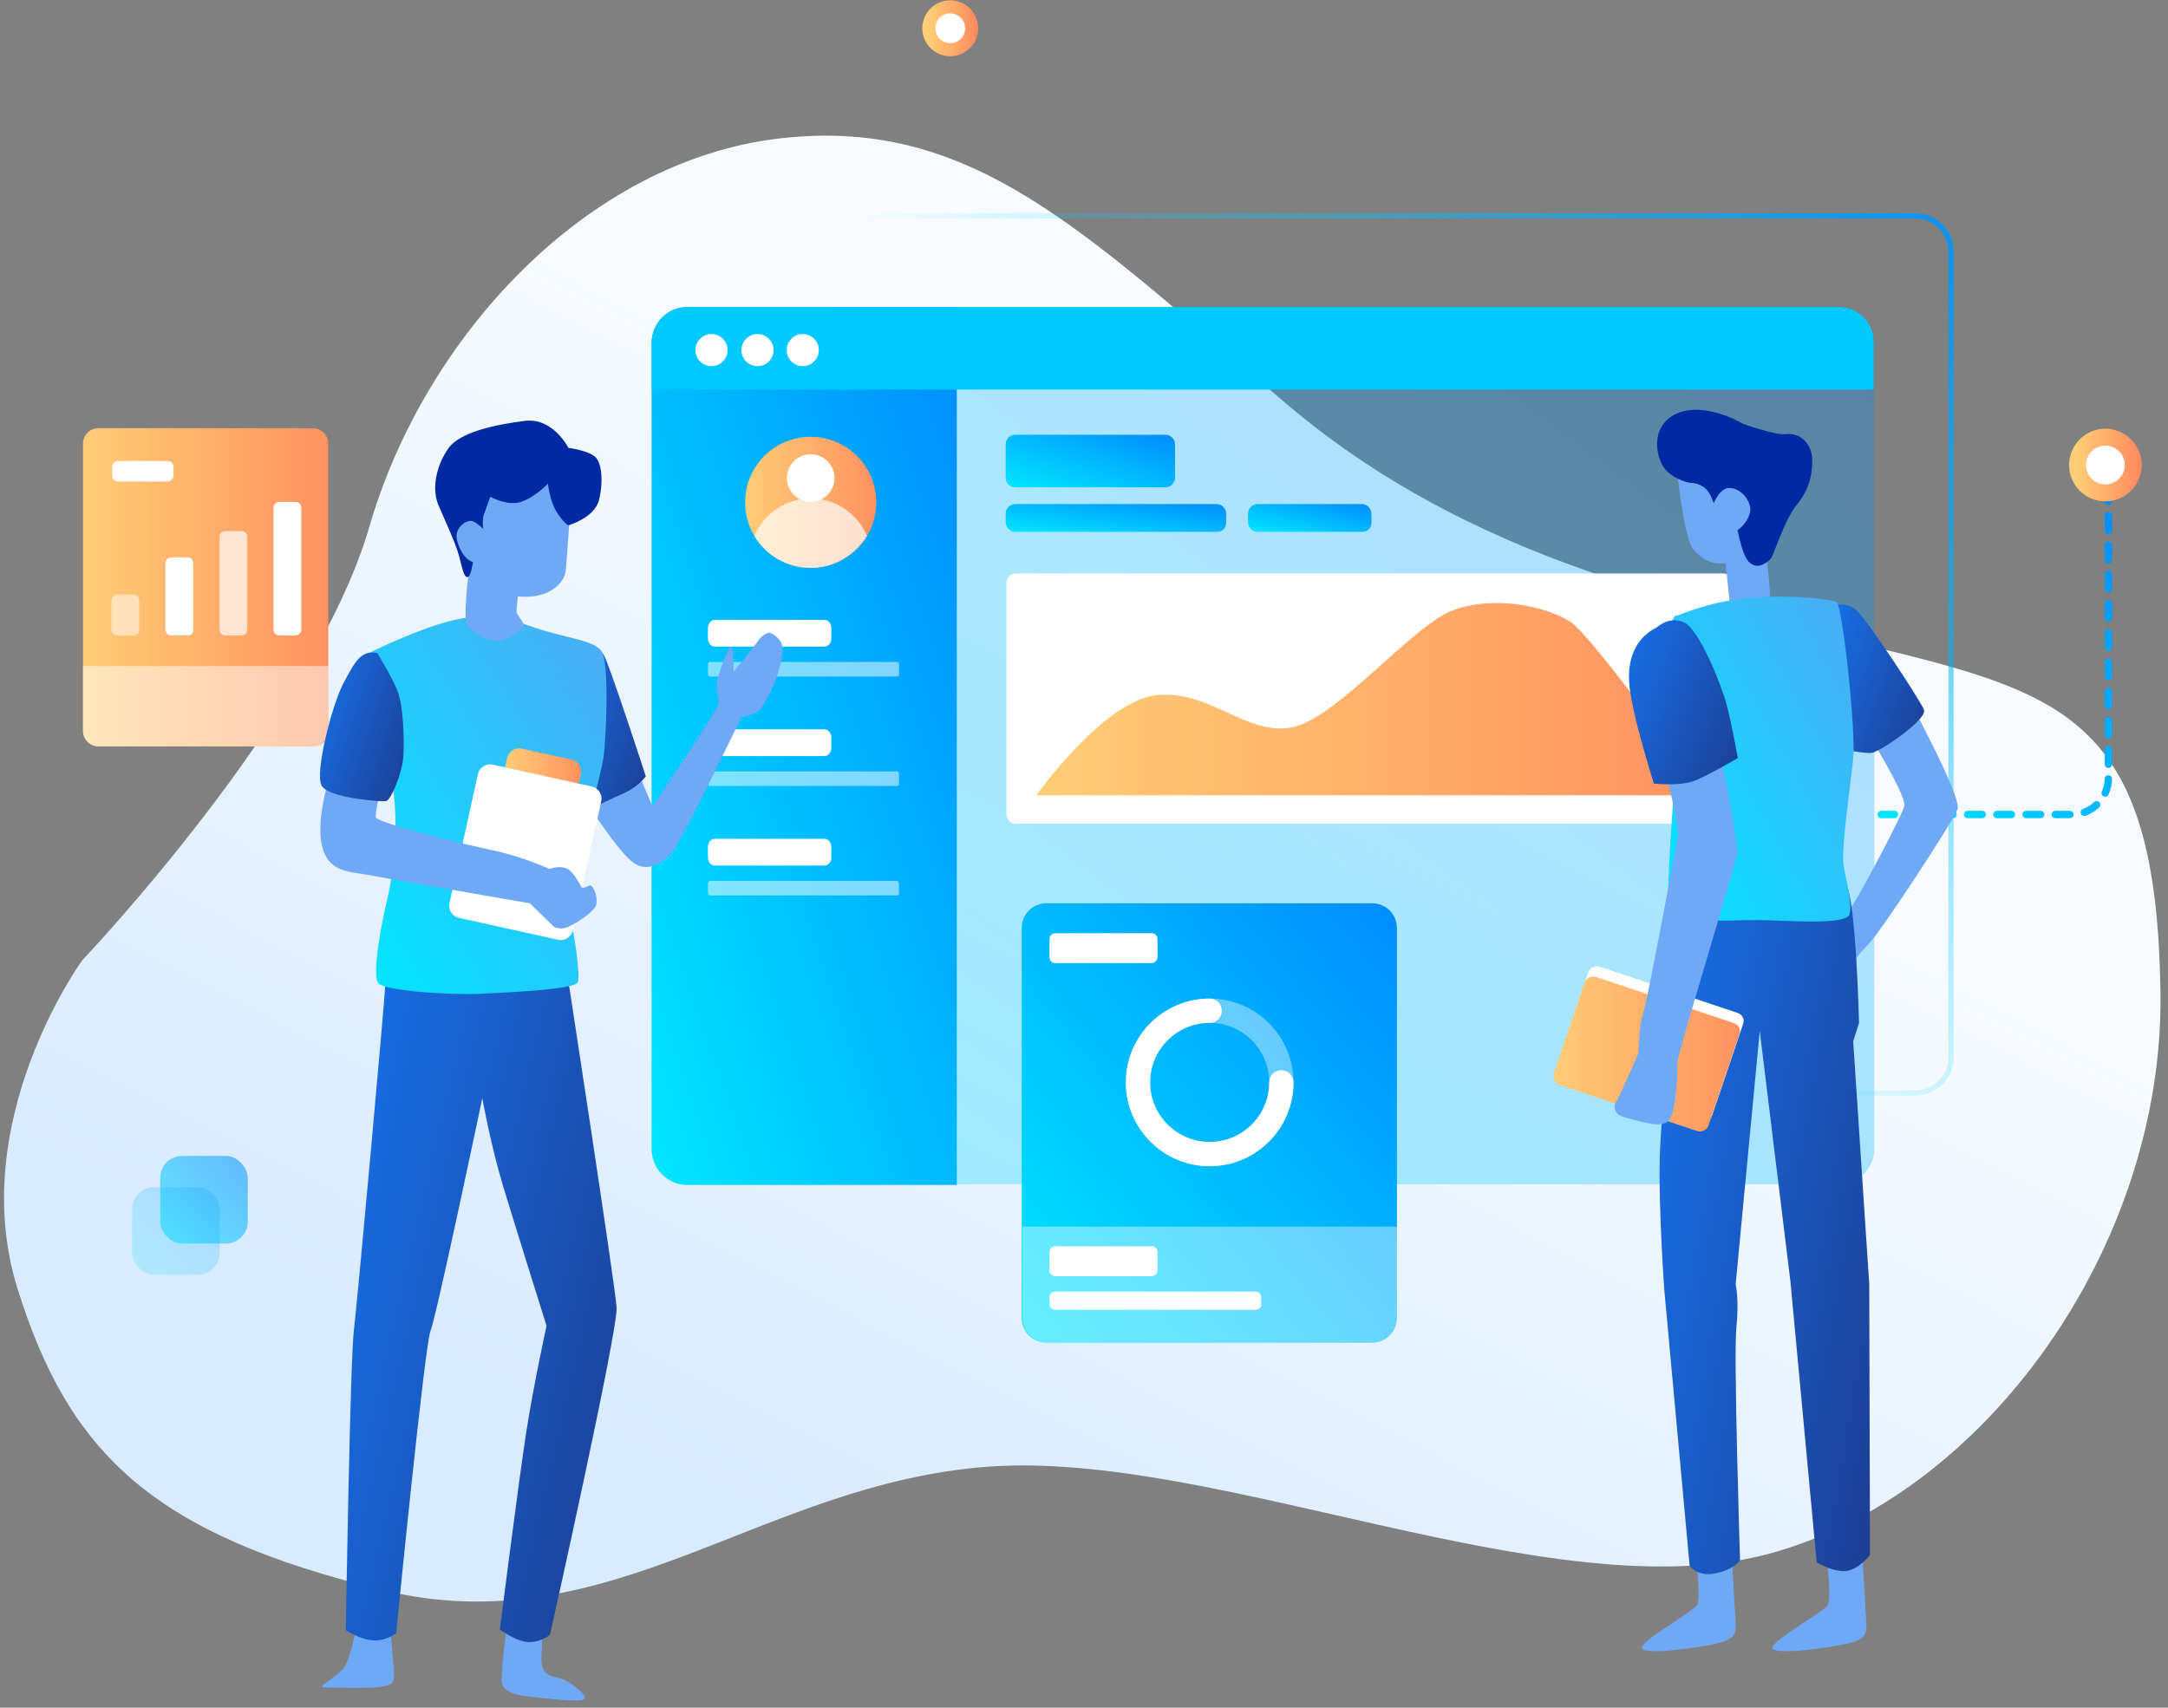 <svg height="468" viewBox="0 0 594 468" width="594" xmlns="http://www.w3.org/2000/svg" xmlns:xlink="http://www.w3.org/1999/xlink"><rect x="0" y="0" width="594" height="468" fill="#808080" stroke="none"/><linearGradient id="a" x1="0%" x2="154.759%" y1="50%" y2="50%"><stop offset="0" stop-color="#ffcd76"/><stop offset="1" stop-color="#ff7154"/></linearGradient><linearGradient id="b" x1="71.151%" x2="34.201%" y1="40.602%" y2="91.916%"><stop offset="0" stop-color="#f7fbff"/><stop offset="1" stop-color="#d9ebff"/></linearGradient><linearGradient id="c" x1="0%" x2="100%" y1="95.854%" y2="0%"><stop offset="0" stop-color="#00e5ff"/><stop offset="1" stop-color="#008cff"/></linearGradient><linearGradient id="d" x1="48.431%" x2="113.273%" y1="52.53%" y2="5.987%"><stop offset="0" stop-color="#00e5ff" stop-opacity="0"/><stop offset="1" stop-color="#008cff"/></linearGradient><linearGradient id="e" x1="0%" x2="110.642%" y1="18.017%" y2="83.617%"><stop offset="0" stop-color="#176ee5"/><stop offset="1" stop-color="#1d3e94"/></linearGradient><linearGradient id="f" x1="0%" x2="100%" y1="95.854%" y2="0%"><stop offset="0" stop-color="#00e5ff"/><stop offset="1" stop-color="#4faaf4"/></linearGradient><g fill="none" fill-rule="evenodd"><ellipse cx="260.353" cy="7.749" fill="#fff" fill-rule="nonzero" rx="5.87" ry="5.872" stroke="url(#a)" stroke-width="3.57"/><g transform="translate(.743 36.743)"><path d="m21.8 226.4s63.4-66.6 78.6-118.6c15-52 59.4-100.4 112.4-106.6s83.8 26 139 72.8 121.2 56.8 169.2 68.6c47.8 12 69.2 22.8 70.2 92.6s-48.4 138.4-107.8 154-151-28.6-213.4-24-103.6 49-166 33.8-85.8-37-100-82.8 17.8-89.8 17.8-89.8z" fill="url(#b)"/><path d="m576.931 96.623v79.845c0 5.523-4.477 10-10 10h-52.269" fill-rule="nonzero" stroke="url(#c)" stroke-dasharray="4.004" stroke-linecap="round" stroke-width="2.002"/><g fill="url(#c)" fill-rule="nonzero" transform="translate(35.445 280.035)"><rect height="23.998" opacity=".547" rx="5.998" width="23.99" x="7.711"/><rect height="23.998" opacity=".2" rx="5.998" width="23.99" y="8.568"/></g><path d="m503 287.8h-315.4c-5.4 0-9.8-4.4-9.8-9.8v-220.8c0-5.4 4.4-9.8 9.8-9.8h315.4c5.4 0 9.8 4.4 9.8 9.8v221c0 5.2-4.4 9.6-9.8 9.6z" fill="url(#c)" opacity=".3"/><path d="m524 262.8h-315.4c-5.4 0-9.8-4.4-9.8-9.8v-220.8c0-5.4 4.4-9.8 9.8-9.8h315.4c5.4 0 9.8 4.4 9.8 9.8v221c0 5.2-4.4 9.6-9.8 9.6z" stroke="url(#d)" stroke-width="1.43"/><path d="m261.4 47.4h-73.8c-5.4 0-9.8 4.4-9.8 9.8v221c0 5.4 4.4 9.8 9.8 9.8h73.8z" fill="url(#c)"/><g transform="translate(202.989 82.632)"><circle cx="18.383" cy="18.293" fill="url(#a)" fill-rule="nonzero" r="17.963"/><g fill="#fff"><circle cx="18.383" cy="11.64" r="6.52"/><path d="m18.383 36.255c6.52 0 12.241-3.593 15.434-8.782-2.528-5.988-8.516-10.245-15.434-10.245s-12.906 4.258-15.434 10.245c3.06 5.189 8.782 8.782 15.434 8.782z" opacity=".7"/></g></g><path d="m225.173 140.464h-30.098c-1.022 0-1.858-1.015-1.858-2.256v-2.82c0-1.241.836-2.256 1.858-2.256h30.098c1.022 0 1.858 1.015 1.858 2.256v2.82c0 1.241-.836 2.256-1.858 2.256z" fill="#fff"/><path d="m245.105 148.658h-51.419c-.281 0-.469-.363-.469-.908v-2.179c0-.545.188-.908.469-.908h51.419c.281 0 .469.363.469.908v2.179c.094.545-.188.908-.469.908z" fill="#fff" opacity=".5"/><path d="m225.173 170.464h-30.098c-1.022 0-1.858-1.015-1.858-2.256v-2.82c0-1.241.836-2.256 1.858-2.256h30.098c1.022 0 1.858 1.015 1.858 2.256v2.82c0 1.241-.836 2.256-1.858 2.256z" fill="#fff"/><path d="m245.105 178.658h-51.419c-.281 0-.469-.363-.469-.908v-2.179c0-.545.188-.908.469-.908h51.419c.281 0 .469.363.469.908v2.179c.094.545-.188.908-.469.908z" fill="#fff" opacity=".5"/><path d="m225.173 200.464h-30.098c-1.022 0-1.858-1.015-1.858-2.256v-2.82c0-1.241.836-2.256 1.858-2.256h30.098c1.022 0 1.858 1.015 1.858 2.256v2.82c0 1.241-.836 2.256-1.858 2.256z" fill="#fff"/><path d="m245.105 208.658h-51.419c-.281 0-.469-.363-.469-.908v-2.179c0-.545.188-.908.469-.908h51.419c.281 0 .469.363.469.908v2.179c.094.545-.188.908-.469.908z" fill="#fff" opacity=".5"/><path d="m503 47.4h-315.4c-5.4 0-9.8 4.4-9.8 9.8v12.8h334.8v-12.8c.2-5.4-4.2-9.8-9.6-9.8z" fill="#00c9ff"/><circle cx="194.2" cy="59.2" fill="#fff" fill-rule="nonzero" r="4.4"/><circle cx="206.8" cy="59.2" fill="#fff" fill-rule="nonzero" r="4.4"/><circle cx="219.2" cy="59.2" fill="#fff" fill-rule="nonzero" r="4.4"/><path d="m318.6 96.8h-41.2c-1.4 0-2.6-1.2-2.6-2.6v-9.2c0-1.4 1.2-2.6 2.6-2.6h41.2c1.4 0 2.6 1.2 2.6 2.6v9.2c0 1.4-1.2 2.6-2.6 2.6z" fill="url(#c)"/><path d="m332.6 109h-55.2c-1.4 0-2.6-1.2-2.6-2.6v-2.4c0-1.4 1.2-2.6 2.6-2.6h55.2c1.4 0 2.6 1.2 2.6 2.6v2.4c0 1.6-1 2.6-2.6 2.6z" fill="url(#c)"/><path d="m471.4 189h-193.8c-1.4 0-2.6-1.2-2.6-2.6v-63.4c0-1.4 1.2-2.6 2.6-2.6h193.8c1.4 0 2.6 1.2 2.6 2.6v63.4c0 1.4-1.2 2.6-2.6 2.6z" fill="#fff"/><path d="m372.4 109h-28.6c-1.4 0-2.6-1.2-2.6-2.6v-2.4c0-1.4 1.2-2.6 2.6-2.6h28.6c1.4 0 2.6 1.2 2.6 2.6v2.4c0 1.6-1 2.6-2.6 2.6z" fill="url(#c)"/><path d="m466.6 181.2h-183.4s18-25.4 32.6-27.4c14.6-1.8 25 11.2 37.4 8.8s33.4-28.4 44.4-32.2c11.2-4 25.2-1 31.8 3.2s37.2 47.6 37.2 47.6z" fill="url(#a)" fill-rule="nonzero"/><path d="m375.2 331.2h-89.2c-3.8 0-6.8-3-6.8-6.8v-106.8c0-3.8 3-6.8 6.8-6.8h89.2c3.8 0 6.8 3 6.8 6.8v106.8c0 3.8-3 6.8-6.8 6.8z" fill="url(#c)"/><g fill="#fff" fill-rule="nonzero" transform="translate(307.6 236.5)"><path d="m23.09 46.358c-12.689 0-22.975-10.286-22.975-22.975s10.286-22.975 22.975-22.975 22.975 10.286 22.975 22.975-10.286 22.975-22.975 22.975zm0-6.66c9.01 0 16.315-7.304 16.315-16.315s-7.304-16.315-16.315-16.315c-9.01 0-16.315 7.304-16.315 16.315s7.304 16.315 16.315 16.315z" opacity=".4"/><path d="m23.09.408c1.839 0 3.33 1.491 3.33 3.33s-1.491 3.33-3.33 3.33c-9.01 0-16.315 7.304-16.315 16.315s7.304 16.315 16.315 16.315c9.01 0 16.315-7.304 16.315-16.315 0-1.839 1.491-3.33 3.33-3.33 1.839 0 3.33 1.491 3.33 3.33 0 12.689-10.286 22.975-22.975 22.975s-22.975-10.286-22.975-22.975 10.286-22.975 22.975-22.975z"/></g><path d="m279.4 299.4v25c0 3.8 3 6.8 6.8 6.8h89.2c3.8 0 6.8-3 6.8-6.8v-25z" fill="#fff" opacity=".4"/><path d="m314.8 313h-26.4c-1 0-1.6-.8-1.6-1.6v-5c0-1 .8-1.6 1.6-1.6h26.4c1 0 1.6.8 1.6 1.6v5c0 .8-.8 1.6-1.6 1.6z" fill="#fff"/><path d="m314.8 227.2h-26.4c-1 0-1.6-.8-1.6-1.6v-5c0-1 .8-1.6 1.6-1.6h26.4c1 0 1.6.8 1.6 1.6v5c0 .8-.8 1.6-1.6 1.6z" fill="#fff"/><path d="m343.2 322.2h-54.8c-1 0-1.6-.8-1.6-1.6v-1.8c0-1 .8-1.6 1.6-1.6h54.8c1 0 1.6.8 1.6 1.6v1.8c.2.8-.6 1.6-1.6 1.6z" fill="#fff"/><g transform="translate(424 75)"><path d="m47.6 38.2 1.8 17.6s8.6 1.6 10.2.2-.6-17-.6-17l-3.4-7.2z" fill="#6fa9f6"/><path d="m34.6 16s2 19.8 4.6 22.8 6 5.2 12.2 3 5.8-11.2 5.8-11.2l1.4-8.6s-1.2-4.4-1.6-5-4.6-2.2-4.6-2.2l-10.4.8z" fill="#6fa9f6"/><path d="m52.8 4.4c-.4-.2-10.4-6.2-18.2-2.8-7.6 3.6-5.6 12.4-3 15.4 2.8 3 6.8 3.6 6.8 3.6s2.2-.2 4.2 1.6 2.8 6.4 2.8 6.4 4 .4 4.8 1 1.8 10.6 4.4 12.8c2.4 2.2 5-.2 5.8-1s3.6-10.4 7-14.6 4.4-8 4.4-12.6c-.2-4.8-3.6-7.2-6.8-7-2.8.6-12.2-2.8-12.2-2.8z" fill="#0029a3"/><g fill="#6fa9f6"><path d="m44.2 27.6s1.8-5.6 4.8-5.6 5.4 2.8 5.8 5.4-2.8 6.4-4.6 6.6-3.6-1-3.6-1z"/><path d="m40.2 318s1 8.6 0 10.2-13.2 8.4-15 11.2 14.6.6 19.8-.6 6-2.4 5.8-5.8-1-17-1-17z"/><path d="m86.2 87.8s11.6 18.6 10.8 21.4c-.8 3-13.2 26.2-14.6 27.8s-4.6 3.6-4.6 3.6.4 11.2 2.4 13c2 2 .4 1.2.4 1.2s4-5.2 6.6-7.8c2.8-2.6 23.2-33.6 24.4-37 1.2-3.6-14.6-32.4-14.6-32.4z"/><path d="m76 318s1 8.6 0 10.2-13.2 8.4-15 11.2 14.6.6 19.8-.6c5.2-1 6-2.4 5.8-5.8s-1-17-1-17z"/></g><path d="m33.8 130.8s-2.8 58.8-3.6 70.6.6 33.4 1 39.8c.6 6.6 7 76.2 7 76.2s2.4 3.2 7.2 2c5-1 6.6-3.6 6.6-3.6s-1.8-56.2-1-63.8-.2-11.8-.2-11.8l6.6-69.4 8.4 68.6 7.2 77s4.2 2.6 7.8 2.4 6.8-4.4 6.8-4.4l-.2-74.2-4.4-66.6 1.6-5s-.8-34-3.6-38c-3.2-3.6-47.2.2-47.2.2z" fill="url(#e)"/><g transform="translate(0 153)"><path d="m52.8 16-8.4 24.8c-.4 1.4-2 2-3.2 1.6l-37.6-12.6c-1.4-.4-2-2-1.6-3.2l8.4-24.8c.4-1.4 2-2 3.2-1.6l37.6 12.6c1.4.4 2.2 1.8 1.6 3.2z" fill="#fff"/><path d="m51.8 18.8-8.4 24.8c-.4 1.4-2 2-3.2 1.6l-37.6-12.6c-1.4-.4-2-2-1.6-3.2l8.4-24.8c.4-1.4 2-2 3.2-1.6l37.6 12.6c1.4.4 2.2 1.8 1.6 3.2z" fill="url(#a)" fill-rule="nonzero"/></g><path d="m76.2 54.4s4.6-1.6 7.6 1 17.6 24.8 18.6 27.4-12.2 11.6-14.4 11.8c-2 .2-9-1.2-9-1.2z" fill="url(#e)"/><path d="m34.8 57s9.2-4.2 21-5c12-.8 21 .6 22.6 1.2s5.4 35 4.6 43-3.4 24.8-2.6 29.4 2.4 10.2 1.6 13.2c-.8 3.2-18.4 1.6-25.2 1.6s-23.6 1-24.4-2c-.8-3.2 1.6-35.4 1.6-35.4s-2.4-40.6-1-43.8c1.2-3 1.8-2.2 1.8-2.2z" fill="url(#f)"/><path d="m29.8 92.6s5.8 22 5.2 25-8.2 43.8-9.4 47.8c-1.4 4-1.4 11.4-1.4 11.4s-5.4 12.4-5.8 12.8-2.4 3.8 2.4 5 9.8 3 11.8.6 2.4-14 2.2-15.6 15.8-53.8 16.4-57.2c.6-3.2-6.2-35.6-6.2-35.6z" fill="#6fa9f6"/><path d="m29.2 60.2s3.2-3.2 7.4-1.4 10.4 17.4 11.8 22.8 3 14.4 3 14.4-7.8 4.6-11.8 6.2-11.2.8-11.2.8-6.4-20-6.8-28c-.4-7.8 3-12.6 7.6-14.8z" fill="url(#e)"/></g><g fill-rule="nonzero"><path d="m85 167.8h-58.8c-2.4 0-4.2-2-4.2-4.2v-78.8c0-2.4 2-4.2 4.2-4.2h58.8c2.4 0 4.2 2 4.2 4.2v78.8c.2 2.4-1.8 4.2-4.2 4.2z" fill="url(#a)"/><path d="m22 145.8v17.8c0 2.4 2 4.2 4.2 4.2h58.8c2.4 0 4.2-2 4.2-4.2v-17.8z" fill="#fff" opacity=".5"/><path d="m35.8 137.4h-4.4c-1 0-1.6-.8-1.6-1.6v-8c0-1 .8-1.6 1.6-1.6h4.4c1 0 1.6.8 1.6 1.6v8c.2.8-.6 1.6-1.6 1.6z" fill="#fff" opacity=".5"/><path d="m45.2 95.2h-13.6c-1 0-1.6-.8-1.6-1.6v-2.4c0-1 .8-1.6 1.6-1.6h13.6c1 0 1.6.8 1.6 1.6v2.4c0 .8-.8 1.6-1.6 1.6z" fill="#fff"/><path d="m50.6 137.4h-4.4c-1 0-1.6-.8-1.6-1.6v-18.2c0-1 .8-1.6 1.6-1.6h4.4c1 0 1.6.8 1.6 1.6v18.2c.2.8-.6 1.6-1.6 1.6z" fill="#fff"/><path d="m65.4 137.4h-4.4c-1 0-1.6-.8-1.6-1.6v-25.4c0-1 .8-1.6 1.6-1.6h4.4c1 0 1.6.8 1.6 1.6v25.4c0 .8-.6 1.6-1.6 1.6z" fill="#fff" opacity=".7"/><path d="m80.2 137.4h-4.4c-1 0-1.6-.8-1.6-1.6v-33.4c0-1 .8-1.6 1.6-1.6h4.4c1 0 1.6.8 1.6 1.6v33.4c0 .8-.8 1.6-1.6 1.6z" fill="#fff"/></g><g transform="translate(86 78)"><path d="m52.6 328s-2.4 15.4-1.8 18.6 7.2 3.6 9.2 3.8c1.8.2 11.8 1.4 13.2.6 1.4-.6-2.6-4.2-5.4-5.4s-6.6-.4-6.2-6.6.2-10.8.2-10.8z" fill="#6fa9f6"/><path d="m20.2 331.8s1 9.8 1 12.6c.2 2.8-1.8 2.8-4.2 3.2s-14.4.2-15.4 0 4.4-3.2 6-5.4c1.6-2.4 3.4-11.2 3.4-11.2z" fill="#6fa9f6"/><path d="m68.6 151.6s13.2 85.8 13.6 92-18 88.6-18.2 89.4-3.6 2.6-6.6 2.2c-3.2-.4-7.2-3.4-7.2-3.4s5.2-40.8 7.2-53.8 5.6-29.4 5.6-29.4-8.6-27.4-12-38.6c-3.4-11.4-5.6-23.8-5.6-23.8s-12.6 60-14.2 63.8c-1.6 4-9.4 82.8-9.4 82.8s-2.6 2.2-6.2 2c-3.8-.2-7.6-2.8-7.6-2.8s1.2-73.8 2.2-82 8.6-92 8.6-94.8c0-3 15.2-4 22.8-5 7.8-1.2 27 1.4 27 1.4z" fill="url(#e)"/><path d="m84.8 89.2 7.2 17s17.6-25.8 18-27.8c.6-2-1-4.6 0-7.6 1-3.2 2.4-7.6 3.4-8.2s.8 6.8.8 6.8 5.6-6.8 6.8-8.6 3-2.2 3-2.2 1.8.4 3.2 2.6-.6 7.8-1.2 9.8-3.6 8.2-5 9.2-4.6 1.6-4.6 1.6-17 35.2-19.2 37.4-6.6 5.8-11 2c-4.6-3.8-14-18.8-14-18.8z" fill="#6fa9f6"/><path d="m73.2 64.8s4-2 5.4-.2c1.4 2 11.6 33.4 11.6 33.4s-2 3-6.8 5-8.8 4.6-10.6 4.2c-2-.6-6.8-11-7.2-11.4-.2-.4-.6-10.6-.6-10.6v-9.2l1-5z" fill="url(#e)"/><path d="m14.8 64s16-8 25.8-9.4 11 0 19.6 2.8c8.4 2.8 15.4 3.2 17.8 6.2 2.4 3.2 1.2 25.6.6 29.4s-5.2 21.4-6.2 25.2-4 16.2-2.8 19.8 2.6 14.4 2 16.4-18.4 2.8-26.6 3.2c-8.4.4-26-.8-28-2.8s.8-16.6 2.2-22.4 3-15.8 2.2-27c-.8-11.4-7.6-32.8-7.4-36 .2-3.6.8-5.4.8-5.4z" fill="url(#f)"/><g transform="translate(36 90)"><path d="m32 11.8-13.6-3c-1.8-.4-3-2.2-2.6-4l.4-1.8c.4-1.8 2.2-3 4-2.6l13.6 3c1.8.4 3 2.2 2.6 4l-.4 1.8c-.4 1.8-2.2 3-4 2.6z" fill="url(#a)" fill-rule="nonzero"/><path d="m30.2 52.8-27.2-6c-1.8-.4-3-2.2-2.6-4l7.8-35.4c.4-1.8 2.2-3 4-2.6l27.2 6c1.8.4 3 2.2 2.6 4l-7.8 35.4c-.4 1.8-2.2 3-4 2.6z" fill="#fff"/></g><path d="m18.6 96.8s-2.6 10.6-2.4 12.4c.2 1.6 25 7.6 32.6 9.2s15 5 15 5 2.4-1 4.6-.2 4 5.2 4.4 5.4c.6.2 2-1 2.4-.6.6.2 2 3 1.4 5.2s-6.4 5.6-8 6.2-3.4 0-3.4 0l-6.8-6.6s-39.4-6.8-44.4-7.8-11.6-.4-12.8-9.6 4.4-23.4 4.4-23.4l12.6 4.6v.2z" fill="#6fa9f6"/><path d="m16.6 64.2s3.6 5.8 5.4 10 2 13.2 1.8 18c-.2 4.6-3.4 12.4-4.8 12.6s-15.6-.8-17.6-4.2 2.8-22.2 6-28.2 4.8-9 9.2-8.2z" fill="url(#e)"/><path d="m55.6 45.8s-1 6.2-.8 7.2 2 2.8 2 3.6c0 .6-3.8 4.2-7.2 4.2s-8-2.8-8.6-5 .4-12.2.6-12.6c0-.4-.2-7.8 1.8-9.6s5-2 5.2-2 3.4 5.2 3.4 5.2z" fill="#6fa9f6"/><path d="m69.8 21.8c-.2.2-1.2 17.4-1.6 20.2-.4 2.6-3.8 7-11.4 6.8-7.8-.2-10.8-4-12.4-9-1.6-5.2.2-22 .2-22.2s5.6-3.2 5.8-3.4 14.8-2.4 14.8-2.4 2 2.4 2.4 2.8c.6.4 2.2 7.2 2.2 7.2z" fill="#6fa9f6"/><path d="m63.4 17.8s.4 4.6 2.4 7.8 3.2 3.6 3.2 3.6 7.2-2 8.4-7 .8-10.6-1.4-12c-2.2-1.6-7-2.2-7-2.2s-4.2-8.4-12-7.4-17.6 3-20.8 7.4-5 11.2-2.6 16.2c2.2 5 4 9 5 12s1.6 7.6 2.8 7.2 1.4-5.4 2.2-7.2c1-1.8 2.6-1.8 2.6-2.4s-1.2-5-.4-7.4 1.8-5 1.8-5 4.6 2.6 8.4 1.4c4-1.4 7.4-5 7.4-5z" fill="#0029a3"/><path d="m46.4 31s-2.6-3-4.2-3-3.6 1.8-3.8 3.6c-.4 1.8 1.4 6 3.4 7.2s2.8.8 3.8.4 2.8-1.8 2.8-1.8z" fill="#6fa9f6"/></g><ellipse cx="576.1" cy="90.693" fill="#fff" fill-rule="nonzero" rx="7.631" ry="7.634" stroke="url(#a)" stroke-width="4.641"/></g></g></svg>